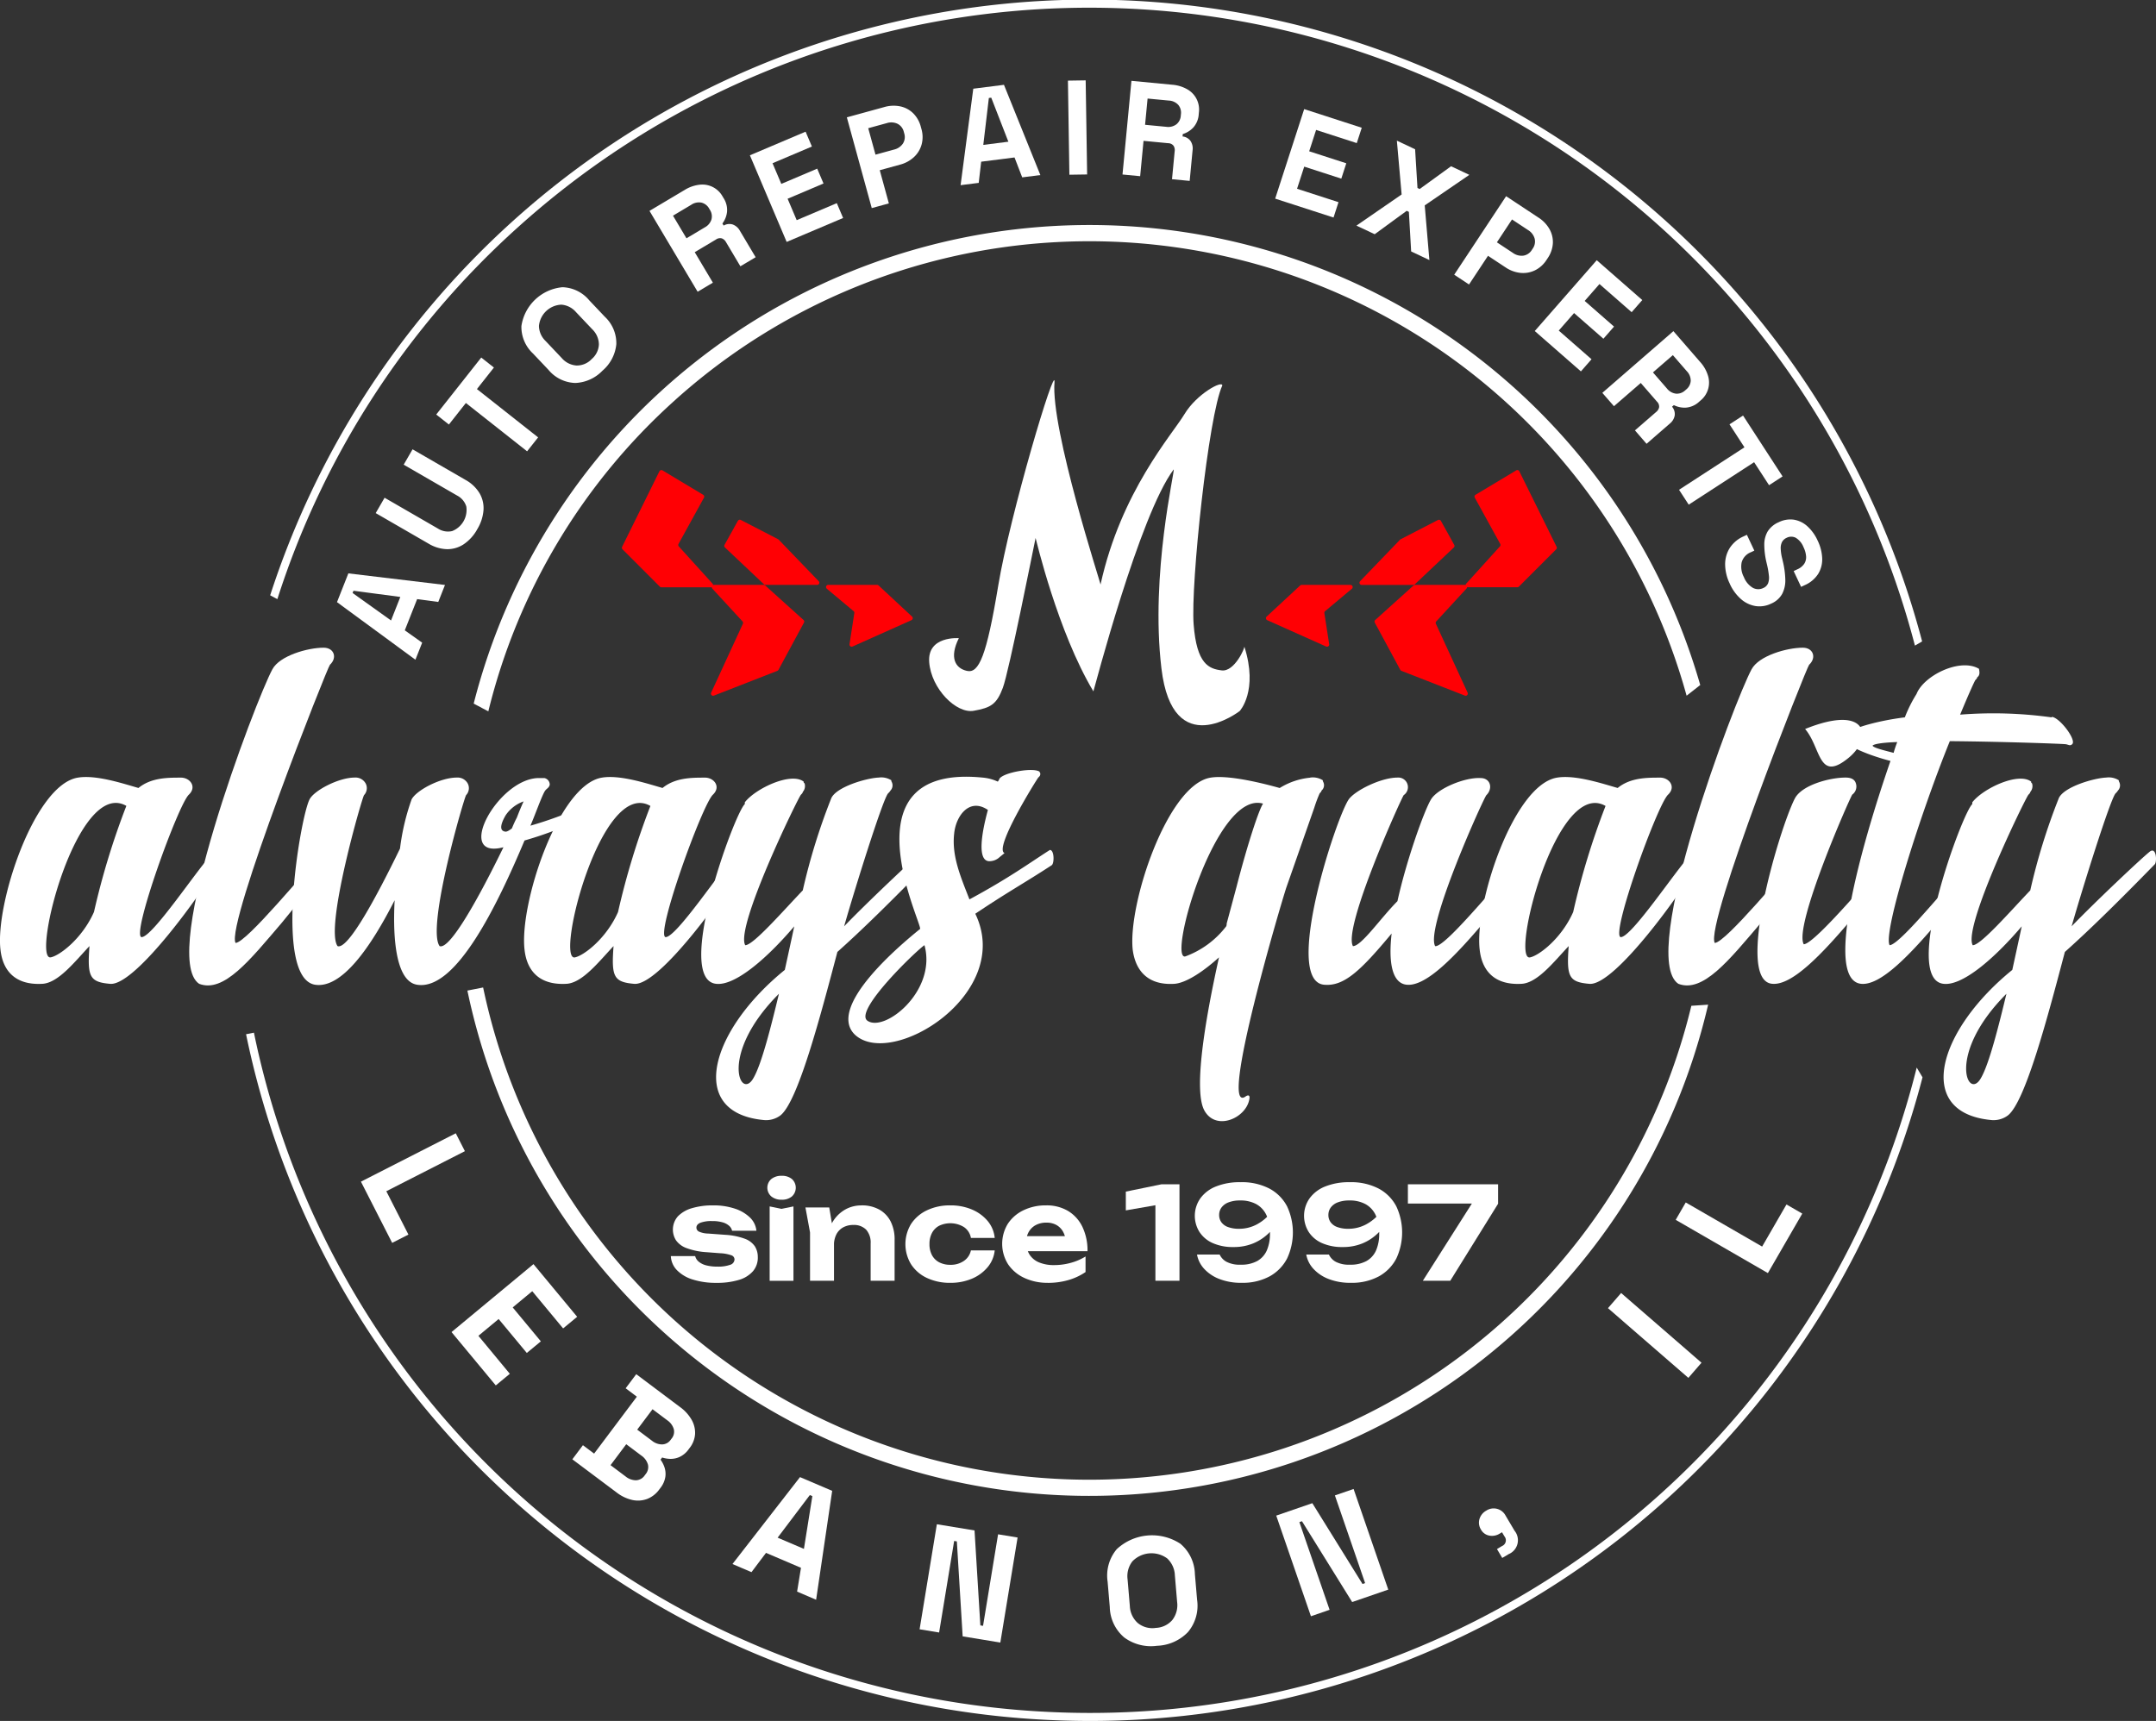 <svg xmlns="http://www.w3.org/2000/svg" xmlns:xlink="http://www.w3.org/1999/xlink" width="296.89" height="237.03" viewBox="0 0 296.89 237.03"><rect x="0" y="0" width="296.89" height="237.03" fill="#333333" stroke="none"/><defs><clipPath id="a"><rect width="296.89" height="237.03" fill="#fff"/></clipPath></defs><g clip-path="url(#a)"><path d="M19.5,312.867c1.485,0,7.55-9.16,9.531-11.264.557,0,.99,1.238.743,1.671-1.609,2.971-11.079,16.34-14.607,16.03-2.847-.248-3.156-.991-2.847-5.2-2.043,2.166-4.333,5.137-6.561,5.2-3.714.185-5.385-1.857-5.694-4.7-.743-6.251,4.642-22.715,10.646-23.7,2.537-.433,6.375.867,8.355,1.424,1.733-1.424,4.023-1.424,5.756-1.424,1.3-.062,2.352,1.238,1.176,2.352-1.485,1.423-7.984,19.434-6.5,19.62M7,315.652c1.238-.248,4.333-2.6,5.942-6.251A104.2,104.2,0,0,1,17.4,294.794c-6.808-3.9-13.121,21.415-10.4,20.858" transform="translate(0 -183.798)" fill="#fff"/><path d="M82.266,245.405c.99-1.857,4.827-2.971,7.056-2.971,1.423,0,1.919,1.362.866,2.352-.309.248-14.359,35.774-13,38.311,1.485,0,9.779-10.15,11.759-12.131.619,0,.8,1.3.619,1.671-.248.619-5.633,7.241-6,7.674-4.394,5.137-7.984,9.717-11.388,8.417-5.633-3.775,7.8-39.116,10.088-43.325" transform="translate(-44.754 -153.225)" fill="#fff"/><path d="M125.865,294.015c.681-1.238,3.961-2.971,6.189-2.971a1.588,1.588,0,0,1,1.547.866,1.4,1.4,0,0,1-.248,1.547c-.247.248-5.508,18.258-3.651,20.8,1.424.557,5.509-6.87,8.789-13.617-6.87,1.795-.743-9.531,4.889-9.531h.743a.923.923,0,0,1,.743.928c-.124.5-.495.5-.743.991-.5.928-1.362,3.4-1.919,4.642a53.672,53.672,0,0,0,7.118-2.6c.309.248,1.052,1.114.8,1.238a50.19,50.19,0,0,1-8.727,3.4c-3.775,8.974-9.469,20.734-14.792,19.868-2.785-.433-3.4-5.88-3.095-11.636-3.342,6.56-7.3,12.192-10.955,11.636-5.756-.928-2.043-23.148-.743-25.562.681-1.238,4.023-2.971,6.189-2.971a1.587,1.587,0,0,1,1.547.866,1.4,1.4,0,0,1-.247,1.547c-.248.248-5.446,18.258-3.652,20.8,1.424.557,5.385-6.808,8.6-13.431a31.666,31.666,0,0,1,1.609-6.808m12.935,2.228c-.433.743-1.052,2.043-.124,2.228.185.062.433,0,.99-.433a15.852,15.852,0,0,1,.681-1.486q.464-1.207.928-2.228a4.989,4.989,0,0,0-2.476,1.919" transform="translate(-69.165 -183.947)" fill="#fff"/><path d="M215.616,312.867c1.485,0,7.55-9.16,9.531-11.264.557,0,.99,1.238.743,1.671-1.609,2.971-11.079,16.34-14.607,16.03-2.847-.248-3.156-.991-2.847-5.2-2.043,2.166-4.333,5.137-6.561,5.2-3.714.185-5.385-1.857-5.694-4.7-.743-6.251,4.642-22.715,10.646-23.7,2.537-.433,6.375.867,8.355,1.424,1.733-1.424,4.023-1.424,5.756-1.424,1.3-.062,2.352,1.238,1.176,2.352-1.485,1.423-7.984,19.434-6.5,19.62m-12.5,2.785c1.238-.248,4.333-2.6,5.942-6.251a104.2,104.2,0,0,1,4.457-14.607c-6.808-3.9-13.121,21.415-10.4,20.858" transform="translate(-123.949 -183.798)" fill="#fff"/><path d="M280.3,293.926c.619-1.609,4.889-2.847,6.561-2.909a2.59,2.59,0,0,1,1.733.371v.124l.062.124a1.041,1.041,0,0,1-.185,1.176,1.653,1.653,0,0,1-.31.371c-.681.619-4.642,13.307-6.065,18.32,3.218-3.342,9.841-9.593,10.831-10.336.867-.557.928,1.485.619,1.795-4.951,5.075-8.974,9.036-12.379,12.069-2.352,8.912-5.447,20.672-7.86,22.529a3.3,3.3,0,0,1-2.352.619c-10.584-1.052-7.241-12.379,2.971-20.672.433-1.98.867-3.961,1.3-6-3.9,4.58-8.17,8.17-10.708,7.922-5.942-.5,2.476-23.519,3.9-24.757v-.247c1.485-1.919,6.375-4.209,8.108-2.847v.124l.124.124A1.239,1.239,0,0,1,276.4,293c0,.124-.124.248-.248.372-.309.248-9.1,18.258-7.674,20.734,1.114,0,5.137-4.642,7.922-7.551a85.354,85.354,0,0,1,3.9-12.626m-10.708,38.5c1.176-1.98,2.538-7.551,3.528-11.636-8.294,8.293-5.323,14.792-3.528,11.636" transform="translate(-165.855 -183.921)" fill="#fff"/><path d="M335.97,289.252a6.235,6.235,0,0,1,2.1.557,1.552,1.552,0,0,0,.248-.433c.681-.867,4.7-1.547,5.509-.928v.062l.062.062a.51.51,0,0,1-.124.557l-.124.124c-.124.124-6.189,9.779-4.642,10.4l-.681.557a2.04,2.04,0,0,1-1.486.557c-1.609-.124-.99-3.9-.124-7.056-2.538-1.733-4.394.8-4.642,3.218-.371,3.156.928,6.065,2.1,9.1,5.508-2.971,8.356-5.075,11.079-6.808.619,0,.619,1.857.248,2.1-3.59,2.352-6,3.652-10.522,6.684,5.323,11.017-11.512,21.415-16.587,16.649-3.961-3.837,6.437-12.5,8.975-14.545.495-.371-10.831-22.777,8.6-20.858m-15.845,33.484c2.352,1.671,9.593-4.085,7.86-10.4-.99.619-9.779,9.036-7.86,10.4" transform="translate(-200.67 -182.155)" fill="#fff"/><path d="M448.235,290.895a2.588,2.588,0,0,1,1.733.371v.124l.062.124a.966.966,0,0,1-.248,1.176c0,.124-.124.248-.248.372a18.612,18.612,0,0,0-.743,1.98L444.955,306c-.557,1.609-9.531,31.813-5.57,28.78.309-.186.619-.186.433.557-.557,2.538-4.642,4.271-6.189,1.362-1.424-2.723,0-11.883,2.042-21.043-1.98,1.795-4.518,3.59-6.251,3.652-3.59.185-5.261-1.857-5.632-4.7-.681-6.251,4.766-22.714,10.707-23.7,2.538-.433,7.551.866,9.532,1.424a9.724,9.724,0,0,1,4.208-1.424M436.723,311.01l1.362-5.075c1.547-6,3.094-10.645,3.651-11.45-6.5-1.919-13.183,21.6-10.707,21.043a12.536,12.536,0,0,0,5.632-4.147.785.785,0,0,0,.062-.371" transform="translate(-267.808 -183.798)" fill="#fff"/><path d="M520.067,303.423c-.248.557-5.385,6.561-5.756,6.994-4.271,5.075-8.356,9.408-11.079,9.16-2.1-.185-2.538-3.218-2.1-7.056-4.271,5.137-6.561,7.3-9.284,7.056-5.756-.495,1.671-23.147,3.4-25.561.928-1.238,4.456-2.971,6.685-2.971a1.325,1.325,0,0,1,.866,2.414c-.248.248-8.417,18.258-6.994,20.8,1.176,0,3.838-3.9,6.128-6.189,1.237-5.632,3.714-12.564,4.642-14.05s4.642-3.033,6.808-2.909c1.362,0,1.733,1.424.8,2.352-.309.248-8.479,18.258-7.056,20.8,1.547.185,9.841-10.4,12.316-12.5h.124c.557,0,.619,1.3.5,1.671" transform="translate(-309.499 -183.947)" fill="#fff"/><path d="M573.049,312.867c1.485,0,7.55-9.16,9.531-11.264.557,0,.99,1.238.743,1.671-1.609,2.971-11.079,16.34-14.607,16.03-2.847-.248-3.156-.991-2.847-5.2-2.043,2.166-4.333,5.137-6.561,5.2-3.714.185-5.385-1.857-5.694-4.7-.743-6.251,4.642-22.715,10.646-23.7,2.537-.433,6.375.867,8.355,1.424,1.733-1.424,4.023-1.424,5.756-1.424,1.3-.062,2.352,1.238,1.176,2.352-1.485,1.423-7.984,19.434-6.5,19.62m-12.5,2.785c1.238-.248,4.333-2.6,5.942-6.251a104.2,104.2,0,0,1,4.457-14.607c-6.808-3.9-13.121,21.415-10.4,20.858" transform="translate(-349.855 -183.798)" fill="#fff"/><path d="M635.812,245.405c.99-1.857,4.828-2.971,7.056-2.971,1.423,0,1.919,1.362.866,2.352-.309.248-14.359,35.774-13,38.311,1.485,0,9.779-10.15,11.759-12.131.619,0,.8,1.3.619,1.671-.248.619-5.633,7.241-6,7.674-4.394,5.137-7.984,9.717-11.388,8.417-5.633-3.775,7.8-39.116,10.088-43.325" transform="translate(-394.609 -153.225)" fill="#fff"/><path d="M662.818,280.32c.929-1.857,4.766-2.909,6.994-2.909.681,0,1.238.185,1.423.8a1.38,1.38,0,0,1-.495,1.547c-.247.248-8.108,18.073-6.684,20.61,1.547,0,10.088-10.336,12.007-12.316.619,0,.8,1.3.68,1.671-.248.619-5.57,6.5-5.879,6.932-4.333,5.137-8.417,9.408-11.141,9.16-5.2-.433.928-21.229,3.094-25.5m7.428-5.632c-4.209,3.466-3.776-1.362-6-3.961,8.726-3.528,9.345,1.238,6,3.961" transform="translate(-415.674 -170.315)" fill="#fff"/><path d="M708.762,276.811c-.248.619-5.075,6.5-5.447,6.932-4.27,5.075-8.355,9.408-11.079,9.16-5.2-.5-.062-18.877,4.023-30.7-2.847-.743-6.066-1.981-6.5-3.095-.371-.99,4.023-2.352,8.479-2.909a18.507,18.507,0,0,1,1.609-3.218c.991-2.538,6-5.013,8.6-3.466.062.371.186.867-.248,1.176,0,.124-.124.247-.247.371-.062.062-.743,1.485-2.1,4.766a57.949,57.949,0,0,1,12.564.371l.124-.062c1.176.248,3.4,3.28,2.723,3.775-.248.248-.495.062-.8,0-.062-.062-8.665-.371-16.03-.433-4.147,10.212-9.222,26.366-8.294,28.1,1.547,0,9.841-10.584,11.945-12.44.619,0,.867,1.238.681,1.671M693.784,260.1c.186.309,1.485.619,2.909.99a14.057,14.057,0,0,1,.5-1.486c-1.919.062-3.218.248-3.4.5" transform="translate(-435.933 -157.398)" fill="#fff"/><path d="M739.655,293.926c.619-1.609,4.889-2.847,6.561-2.909a2.59,2.59,0,0,1,1.733.371v.124l.062.124a1.041,1.041,0,0,1-.185,1.176,1.661,1.661,0,0,1-.31.371c-.681.619-4.642,13.307-6.065,18.32,3.218-3.342,9.841-9.593,10.831-10.336.867-.557.928,1.485.619,1.795-4.952,5.075-8.975,9.036-12.379,12.069-2.352,8.912-5.447,20.672-7.86,22.529a3.3,3.3,0,0,1-2.352.619c-10.584-1.052-7.241-12.379,2.971-20.672.433-1.98.867-3.961,1.3-6-3.9,4.58-8.17,8.17-10.708,7.922-5.942-.5,2.476-23.519,3.9-24.757v-.247c1.485-1.919,6.375-4.209,8.108-2.847v.124l.124.124a1.238,1.238,0,0,1-.248,1.176c0,.124-.124.248-.248.372-.31.248-9.1,18.258-7.675,20.734,1.114,0,5.137-4.642,7.922-7.551a85.358,85.358,0,0,1,3.9-12.626m-10.708,38.5c1.176-1.98,2.538-7.551,3.528-11.636-8.294,8.293-5.323,14.792-3.528,11.636" transform="translate(-456.18 -183.921)" fill="#fff"/><path d="M263.019,458.311a2.883,2.883,0,0,1-.665,1.923,4.091,4.091,0,0,1-1.94,1.2,10.285,10.285,0,0,1-3.1.407,10.446,10.446,0,0,1-3.26-.461,5.1,5.1,0,0,1-2.18-1.294,2.957,2.957,0,0,1-.833-1.931h3.349a1.461,1.461,0,0,0,.505.78,2.618,2.618,0,0,0,1.037.5,5.949,5.949,0,0,0,1.506.169,4.873,4.873,0,0,0,1.772-.248.807.807,0,0,0,.6-.745.617.617,0,0,0-.434-.567,5.261,5.261,0,0,0-1.55-.283l-1.843-.142a9.629,9.629,0,0,1-2.764-.558,3.06,3.06,0,0,1-1.462-1.072,2.76,2.76,0,0,1,.266-3.322,4.4,4.4,0,0,1,1.94-1.116,9.934,9.934,0,0,1,2.906-.381,9.2,9.2,0,0,1,2.968.443,5.393,5.393,0,0,1,2.091,1.222,2.925,2.925,0,0,1,.895,1.825h-3.349a1.258,1.258,0,0,0-.381-.655,2.243,2.243,0,0,0-.886-.487,4.983,4.983,0,0,0-1.5-.186,4.3,4.3,0,0,0-1.595.23q-.55.231-.549.673a.613.613,0,0,0,.337.541,3.2,3.2,0,0,0,1.276.274l2.392.177a9.22,9.22,0,0,1,2.667.541,2.858,2.858,0,0,1,1.374,1.037,2.741,2.741,0,0,1,.407,1.506" transform="translate(-158.664 -285.151)" fill="#fff"/><path d="M289.122,443.391a2.16,2.16,0,0,1-1.418-.452,1.587,1.587,0,0,1,0-2.4,2.188,2.188,0,0,1,1.418-.443,2.145,2.145,0,0,1,1.417.443,1.622,1.622,0,0,1,0,2.4,2.117,2.117,0,0,1-1.417.452m-1.648.922,1.63.336,1.648-.336v10.242h-3.278Z" transform="translate(-181.489 -278.151)" fill="#fff"/><path d="M301.409,451.454h3.278l.656,3.934v6.167h-3.3v-6.663Zm7.708-.284a4.892,4.892,0,0,1,2.472.585,3.9,3.9,0,0,1,1.559,1.639,5.475,5.475,0,0,1,.541,2.525v5.635h-3.3v-5.139a2.653,2.653,0,0,0-.62-1.9,2.342,2.342,0,0,0-1.772-.647,2.8,2.8,0,0,0-1.417.346,2.3,2.3,0,0,0-.922.974,3.28,3.28,0,0,0-.319,1.5l-1.045-.55a6.578,6.578,0,0,1,.877-2.711,4.754,4.754,0,0,1,1.7-1.675,4.479,4.479,0,0,1,2.242-.576" transform="translate(-190.498 -285.151)" fill="#fff"/><path d="M351.123,457.373a4.264,4.264,0,0,1-.984,2.321,5.676,5.676,0,0,1-2.161,1.577,7.452,7.452,0,0,1-2.968.567,7.358,7.358,0,0,1-3.225-.673,5.223,5.223,0,0,1-2.18-1.879,5.339,5.339,0,0,1,0-5.555,5.306,5.306,0,0,1,2.18-1.878,7.272,7.272,0,0,1,3.225-.682,7.447,7.447,0,0,1,2.968.567,5.719,5.719,0,0,1,2.161,1.568,4.259,4.259,0,0,1,.984,2.348h-3.278a2.268,2.268,0,0,0-.966-1.5,3.592,3.592,0,0,0-3.385-.186,2.364,2.364,0,0,0-1,.984,3.183,3.183,0,0,0-.354,1.551,3.132,3.132,0,0,0,.354,1.541,2.379,2.379,0,0,0,1,.975,3.242,3.242,0,0,0,1.515.337,3.165,3.165,0,0,0,1.878-.541,2.314,2.314,0,0,0,.957-1.444Z" transform="translate(-214.147 -285.152)" fill="#fff"/><path d="M381.328,461.837a7.487,7.487,0,0,1-3.234-.673,5.44,5.44,0,0,1-2.242-1.879,5.283,5.283,0,0,1-.035-5.582,5.311,5.311,0,0,1,2.153-1.86,6.969,6.969,0,0,1,3.11-.673,5.733,5.733,0,0,1,3.048.78,5.156,5.156,0,0,1,1.967,2.2,7.523,7.523,0,0,1,.691,3.331h-9.108v-2.073h7.3l-1.187.744a3.09,3.09,0,0,0-.4-1.409,2.386,2.386,0,0,0-.913-.886,2.764,2.764,0,0,0-1.347-.31,3.042,3.042,0,0,0-1.47.337,2.421,2.421,0,0,0-.966.939,2.763,2.763,0,0,0-.346,1.4,3.131,3.131,0,0,0,.452,1.719,2.846,2.846,0,0,0,1.311,1.081,5.278,5.278,0,0,0,2.1.372,8.565,8.565,0,0,0,2.268-.31,7.554,7.554,0,0,0,2.037-.877v2.144a8.186,8.186,0,0,1-2.348,1.1,10,10,0,0,1-2.844.39" transform="translate(-237.033 -285.151)" fill="#fff"/><path d="M428.7,443.273v13.29h-3.314V444.407L427,445.877l-5.688.992v-2.587l4.926-1.01Z" transform="translate(-266.281 -280.16)" fill="#fff"/><path d="M453.54,456.359a8.167,8.167,0,0,1-2.995-.514,5.532,5.532,0,0,1-2.118-1.4,3.925,3.925,0,0,1-1-1.984h3.119a2.2,2.2,0,0,0,.939,1,3.919,3.919,0,0,0,1.967.4,4.514,4.514,0,0,0,2.286-.514,3.117,3.117,0,0,0,1.311-1.471,5.7,5.7,0,0,0,.425-2.321,5.816,5.816,0,0,0-.478-2.5,3.333,3.333,0,0,0-1.391-1.524,4.509,4.509,0,0,0-2.241-.514,4.314,4.314,0,0,0-1.586.257,2.136,2.136,0,0,0-.974.709,1.718,1.718,0,0,0-.328,1.036,1.68,1.68,0,0,0,.3.984,1.919,1.919,0,0,0,.921.673,4.248,4.248,0,0,0,1.524.239,5.128,5.128,0,0,0,2.357-.558,6.221,6.221,0,0,0,1.949-1.568l1.17.815a7.023,7.023,0,0,1-1.427,1.949,6.7,6.7,0,0,1-2.1,1.373,7,7,0,0,1-2.729.505,6.8,6.8,0,0,1-2.835-.54,4.188,4.188,0,0,1-1.825-1.515,4.183,4.183,0,0,1,.1-4.643,4.832,4.832,0,0,1,2.144-1.639,8.673,8.673,0,0,1,3.376-.594,8.218,8.218,0,0,1,4.013.886,5.848,5.848,0,0,1,2.419,2.445,8.472,8.472,0,0,1,0,7.176,5.943,5.943,0,0,1-2.392,2.454,7.8,7.8,0,0,1-3.9.895" transform="translate(-282.595 -279.673)" fill="#fff"/><path d="M494.423,456.359a8.167,8.167,0,0,1-2.995-.514,5.532,5.532,0,0,1-2.118-1.4,3.924,3.924,0,0,1-1-1.984h3.119a2.2,2.2,0,0,0,.939,1,3.919,3.919,0,0,0,1.967.4,4.514,4.514,0,0,0,2.286-.514,3.117,3.117,0,0,0,1.311-1.471,5.7,5.7,0,0,0,.425-2.321,5.817,5.817,0,0,0-.478-2.5,3.333,3.333,0,0,0-1.391-1.524,4.509,4.509,0,0,0-2.241-.514,4.314,4.314,0,0,0-1.586.257,2.137,2.137,0,0,0-.974.709,1.718,1.718,0,0,0-.328,1.036,1.68,1.68,0,0,0,.3.984,1.919,1.919,0,0,0,.921.673,4.248,4.248,0,0,0,1.524.239,5.128,5.128,0,0,0,2.357-.558,6.228,6.228,0,0,0,1.949-1.568l1.169.815a7.022,7.022,0,0,1-1.427,1.949,6.7,6.7,0,0,1-2.1,1.373,7,7,0,0,1-2.729.505,6.8,6.8,0,0,1-2.835-.54,4.188,4.188,0,0,1-1.825-1.515,4.183,4.183,0,0,1,.1-4.643,4.832,4.832,0,0,1,2.144-1.639,8.673,8.673,0,0,1,3.376-.594,8.221,8.221,0,0,1,4.013.886,5.849,5.849,0,0,1,2.419,2.445,8.472,8.472,0,0,1,0,7.176,5.943,5.943,0,0,1-2.392,2.454,7.8,7.8,0,0,1-3.9.895" transform="translate(-308.434 -279.673)" fill="#fff"/><path d="M528.924,456.563l7.336-11.553-.018.921h-9.374v-2.658H539.29v2.676L532.7,456.563Z" transform="translate(-332.995 -280.16)" fill="#fff"/><path d="M136.906,226.508l-10.8-7.931,1.565-3.961,13.306,1.595-.925,2.342-2.91-.393-1.7,4.3,2.393,1.7Zm-3.358-5.408,1.279-3.237-6.451-.856-.122.31Z" transform="translate(-79.701 -135.643)" fill="#fff"/><path d="M154.582,179.185a5.927,5.927,0,0,1-1.872,2.073,4.054,4.054,0,0,1-2.313.673,5.2,5.2,0,0,1-2.522-.762l-7.278-4.206,1.223-2.116,7.342,4.243a2.545,2.545,0,0,0,1.957.35,3.128,3.128,0,0,0,1.955-3.382,2.548,2.548,0,0,0-1.281-1.521l-7.343-4.243,1.223-2.116,7.279,4.206a5.2,5.2,0,0,1,1.919,1.8,4.057,4.057,0,0,1,.572,2.341,5.925,5.925,0,0,1-.861,2.656" transform="translate(-88.861 -106.293)" fill="#fff"/><path d="M175.76,146.742l-8.429-6.654-2.34,2.965-1.744-1.377,6.2-7.847,1.744,1.377-2.34,2.965,8.429,6.654Z" transform="translate(-103.177 -84.583)" fill="#fff"/><path d="M206.277,119a5.485,5.485,0,0,1-3.746,1.7,4.985,4.985,0,0,1-3.69-1.8l-2.139-2.258a4.989,4.989,0,0,1-1.593-3.783,6.3,6.3,0,0,1,5.646-5.347,4.987,4.987,0,0,1,3.691,1.8l2.139,2.258a4.988,4.988,0,0,1,1.593,3.783,5.485,5.485,0,0,1-1.9,3.648m-1.5-1.586a2.8,2.8,0,0,0,1-2.042,2.959,2.959,0,0,0-.913-2.068l-2.241-2.366a2.958,2.958,0,0,0-2.015-1.024,3.233,3.233,0,0,0-3.085,2.922,2.936,2.936,0,0,0,.906,2.074l2.241,2.366a2.937,2.937,0,0,0,2.022,1.018,2.808,2.808,0,0,0,2.087-.88" transform="translate(-123.308 -67.953)" fill="#fff"/><path d="M249.683,83.849l-6.629-11.137,4.837-2.879a4.975,4.975,0,0,1,2.047-.723,3.189,3.189,0,0,1,3.192,1.634l.114.191a3.012,3.012,0,0,1,.488,1.907,3.265,3.265,0,0,1-.637,1.608l.17.286a1.544,1.544,0,0,1,1.247-.15,1.848,1.848,0,0,1,.99.865l2.168,3.644-2.1,1.25L253.581,77a1.094,1.094,0,0,0-.568-.5.949.949,0,0,0-.8.154L249.283,78.4l2.5,4.2Zm-1.537-7.36,2.514-1.5a1.882,1.882,0,0,0,.928-1.1,1.657,1.657,0,0,0-.217-1.325l-.095-.159a1.67,1.67,0,0,0-1.053-.828,1.876,1.876,0,0,0-1.419.295l-2.514,1.5Z" transform="translate(-153.616 -43.667)" fill="#fff"/><path d="M285.689,64.468l-5.062-11.931,7.67-3.254.868,2.046-5.42,2.3,1.208,2.847,4.943-2.1.868,2.045-4.943,2.1,1.251,2.949,5.523-2.343.868,2.045Z" transform="translate(-177.363 -31.147)" fill="#fff"/><path d="M320.341,53.671l-3.43-12.5,5.142-1.411a4.574,4.574,0,0,1,2.21-.1,3.62,3.62,0,0,1,1.775.943,4.056,4.056,0,0,1,1.068,1.9l.069.25a3.966,3.966,0,0,1,.029,2.171,3.73,3.73,0,0,1-1.061,1.731,4.492,4.492,0,0,1-1.915,1.034l-2.785.764,1.254,4.571Zm.515-7.36,2.553-.7a2.027,2.027,0,0,0,1.229-.837,1.675,1.675,0,0,0,.17-1.41l-.049-.178a1.676,1.676,0,0,0-.866-1.126,2.027,2.027,0,0,0-1.484-.092l-2.553.7Z" transform="translate(-200.297 -25.01)" fill="#fff"/><path d="M359.474,45.568l1.748-13.286,4.225-.536,5.012,12.429-2.5.317-1.057-2.74-4.592.583-.339,2.917ZM362.6,40.02l3.453-.438-2.357-6.065-.33.042Z" transform="translate(-227.197 -20.064)" fill="#fff"/><rect width="2.444" height="12.961" transform="translate(147.058 11.106) rotate(-0.885)" fill="#fff"/><path d="M420.066,43.153l1.23-12.9,5.6.534a4.969,4.969,0,0,1,2.079.626,3.19,3.19,0,0,1,1.61,3.2l-.021.221a3.012,3.012,0,0,1-.732,1.827,3.267,3.267,0,0,1-1.464.921l-.032.332a1.542,1.542,0,0,1,1.094.616,1.847,1.847,0,0,1,.287,1.283l-.4,4.221-2.433-.232.369-3.87a1.09,1.09,0,0,0-.162-.741.947.947,0,0,0-.738-.349l-3.391-.323-.464,4.866Zm3.108-6.846,2.912.278a1.882,1.882,0,0,0,1.4-.341,1.655,1.655,0,0,0,.607-1.2l.018-.184a1.673,1.673,0,0,0-.36-1.29,1.878,1.878,0,0,0-1.319-.6l-2.912-.278Z" transform="translate(-265.493 -19.119)" fill="#fff"/><path d="M477.2,53.169l3.993-12.33,7.927,2.567-.685,2.114-5.6-1.814-.953,2.942,5.109,1.654-.684,2.114-5.108-1.654-.987,3.047,5.707,1.848-.684,2.114Z" transform="translate(-301.602 -25.811)" fill="#fff"/><path d="M507.609,64.345l6.223-4.29-.656-7.414,2.511,1.186.328,5.335.3.142,4.327-3.137,2.512,1.186-6.142,4.205.642,7.531L515.144,67.9l-.313-5.451-.3-.142-4.408,3.222Z" transform="translate(-320.822 -33.27)" fill="#fff"/><path d="M544.2,84.254l7.146-10.813,4.448,2.94a4.57,4.57,0,0,1,1.529,1.6,3.618,3.618,0,0,1,.46,1.957,4.053,4.053,0,0,1-.723,2.052l-.143.216a3.966,3.966,0,0,1-1.615,1.452,3.728,3.728,0,0,1-2,.342,4.492,4.492,0,0,1-2.039-.76l-2.41-1.592L546.239,85.6Zm5.878-4.461,2.209,1.46a2.026,2.026,0,0,0,1.439.374,1.675,1.675,0,0,0,1.173-.8l.1-.154a1.678,1.678,0,0,0,.277-1.393,2.028,2.028,0,0,0-.908-1.177l-2.209-1.46Z" transform="translate(-343.948 -46.417)" fill="#fff"/><path d="M574.343,107.152l8.535-9.754,6.27,5.487-1.463,1.672-4.431-3.878-2.036,2.327,4.041,3.536-1.463,1.672-4.041-3.536-2.109,2.411,4.514,3.95-1.463,1.672Z" transform="translate(-363 -61.558)" fill="#fff"/><path d="M599.628,132.447l9.786-8.5,3.69,4.25a4.969,4.969,0,0,1,1.074,1.887,3.189,3.189,0,0,1-1.042,3.431l-.168.146a3.015,3.015,0,0,1-1.79.819,3.266,3.266,0,0,1-1.7-.343l-.251.219a1.544,1.544,0,0,1,.368,1.2,1.844,1.844,0,0,1-.676,1.127l-3.2,2.78-1.6-1.846,2.936-2.549a1.093,1.093,0,0,0,.394-.648.95.95,0,0,0-.294-.762l-2.234-2.572-3.691,3.2Zm6.971-2.816,1.918,2.209a1.882,1.882,0,0,0,1.249.718,1.657,1.657,0,0,0,1.265-.449l.14-.121a1.675,1.675,0,0,0,.628-1.183,1.878,1.878,0,0,0-.542-1.344l-1.918-2.209Z" transform="translate(-378.98 -78.339)" fill="#fff"/><path d="M628.335,165.762l9.007-5.848-2.057-3.168,1.863-1.21,5.445,8.385-1.863,1.21-2.057-3.168-9.007,5.848Z" transform="translate(-397.124 -98.303)" fill="#fff"/><path d="M646.223,203.272a6.19,6.19,0,0,1-.641-2.625,4.21,4.21,0,0,1,.627-2.279,4.331,4.331,0,0,1,1.9-1.61l.469-.221,1.024,2.178-.469.22a2.117,2.117,0,0,0-1.276,1.4,3.035,3.035,0,0,0,.307,2.025,2.96,2.96,0,0,0,1.252,1.488,1.57,1.57,0,0,0,1.42.017,1.235,1.235,0,0,0,.658-.647,2.207,2.207,0,0,0,.116-1.037,11.42,11.42,0,0,0-.242-1.451l-.1-.425a10.759,10.759,0,0,1-.294-2.389,3.592,3.592,0,0,1,.459-1.832,3.329,3.329,0,0,1,1.526-1.28,3.56,3.56,0,0,1,2.075-.352,3.626,3.626,0,0,1,1.85.89,5.949,5.949,0,0,1,1.438,1.994,6.137,6.137,0,0,1,.625,2.438,3.833,3.833,0,0,1-.549,2.14,4.15,4.15,0,0,1-1.856,1.557l-.5.237-1.024-2.178.5-.236a2.21,2.21,0,0,0,.959-.768,1.677,1.677,0,0,0,.253-1.029,3.452,3.452,0,0,0-.351-1.247,2.633,2.633,0,0,0-1.074-1.306,1.375,1.375,0,0,0-1.255.007,1.318,1.318,0,0,0-.631.573,1.856,1.856,0,0,0-.184.915,6.62,6.62,0,0,0,.192,1.322l.1.425a12.039,12.039,0,0,1,.341,2.51,4.034,4.034,0,0,1-.425,1.969,3.135,3.135,0,0,1-1.515,1.346,3.653,3.653,0,0,1-2.141.342,4.023,4.023,0,0,1-2-.943,6.156,6.156,0,0,1-1.568-2.138" transform="translate(-408.024 -122.877)" fill="#fff"/><path d="M322.138,391.332a117.307,117.307,0,0,1-113.76,88.888q-3.159,0-6.343-.167A117.348,117.348,0,0,1,93.166,386.526l-1.083.214a118.453,118.453,0,0,0,109.894,94.416q3.212.169,6.4.169a118.42,118.42,0,0,0,114.56-88.652Z" transform="translate(-58.199 -244.294)" fill="#fff"/><path d="M135.342,31.2A117.485,117.485,0,0,1,327.6,88.919l.992-.575a118.576,118.576,0,0,0-227.481-6.352l.991.528A116.562,116.562,0,0,1,135.342,31.2" transform="translate(-63.907 0)" fill="#fff"/><path d="M204.981,108.44a85.326,85.326,0,0,1,139.3,40.711l1.877-1.472a87.5,87.5,0,0,0-168.9,2.557l2.014,1.072a84.575,84.575,0,0,1,25.714-42.868" transform="translate(-112.028 -53.329)" fill="#fff"/><path d="M343.452,372.135a85.286,85.286,0,0,1-166.378-2.522l-2.167.427a87.491,87.491,0,0,0,170.854,1.941Z" transform="translate(-110.545 -233.605)" fill="#fff"/><path d="M135.068,430.848l13.06-6.661,1.256,2.463-10.821,5.518,3.045,5.971-2.239,1.142Z" transform="translate(-85.366 -268.097)" fill="#fff"/><path d="M168.972,482.519l11.284-9.36,6.017,7.255-1.934,1.6-4.252-5.126-2.692,2.233,3.877,4.674-1.934,1.6-3.878-4.675-2.788,2.313L177,488.265l-1.934,1.6Z" transform="translate(-106.795 -299.049)" fill="#fff"/><path d="M214.182,526.077l1.458-1.943,1.541,1.157,5.884-7.839-1.541-1.157,1.458-1.943,6.03,4.526a5.625,5.625,0,0,1,1.6,1.762,3.613,3.613,0,0,1,.472,1.952,3.468,3.468,0,0,1-.744,1.916l-.126.167a3.2,3.2,0,0,1-1.288,1.089,2.989,2.989,0,0,1-1.3.253,3.861,3.861,0,0,1-1.074-.191l-.226.3a3.777,3.777,0,0,1,.521.981,2.927,2.927,0,0,1,.148,1.355,3.284,3.284,0,0,1-.708,1.59l-.125.167a3.742,3.742,0,0,1-1.7,1.327,3.645,3.645,0,0,1-2.046.127,5.463,5.463,0,0,1-2.128-1.021Zm5.261.806,2.077,1.559a2.271,2.271,0,0,0,1.428.522,1.508,1.508,0,0,0,1.2-.672l.125-.167a1.521,1.521,0,0,0,.319-1.332,2.267,2.267,0,0,0-.909-1.232L221.605,524Zm3.671-4.891,2.043,1.534a2.206,2.206,0,0,0,1.395.5,1.464,1.464,0,0,0,1.173-.638l.126-.167a1.47,1.47,0,0,0,.3-1.307,2.235,2.235,0,0,0-.881-1.2l-2.043-1.534Z" transform="translate(-135.369 -325.084)" fill="#fff"/><path d="M274.1,564.85l9.3-11.971,4.43,1.892-2.212,15L283,568.649l.534-3.279-4.816-2.056-2,2.654Zm6.218-3.631,3.621,1.546L285.1,555.5l-.347-.148Z" transform="translate(-173.236 -349.434)" fill="#fff"/><path d="M344.134,584.99l2.376-14.467,5.188.853.8,13.078.372.061,2.071-12.607,2.687.442-2.377,14.467-5.187-.852-.8-13.078-.372-.061-2.071,12.607Z" transform="translate(-217.501 -360.585)" fill="#fff"/><path d="M421.247,589.863a6.2,6.2,0,0,1-4.51-1.142,5.639,5.639,0,0,1-1.995-4.193l-.3-3.506a5.643,5.643,0,0,1,1.261-4.468,7.13,7.13,0,0,1,8.765-.742,5.643,5.643,0,0,1,1.995,4.192l.3,3.506a5.639,5.639,0,0,1-1.261,4.468,6.2,6.2,0,0,1-4.255,1.884m-.208-2.462a3.17,3.17,0,0,0,2.324-1.1,3.347,3.347,0,0,0,.652-2.473l-.311-3.672a3.347,3.347,0,0,0-1.059-2.328,3.658,3.658,0,0,0-4.79.406,3.321,3.321,0,0,0-.663,2.474l.311,3.673a3.319,3.319,0,0,0,1.069,2.326,3.175,3.175,0,0,0,2.465.7" transform="translate(-261.92 -363.185)" fill="#fff"/><path d="M482.378,574.847,477.6,560.985l4.97-1.711,6.912,11.132.357-.123-4.16-12.079,2.574-.887,4.774,13.861-4.97,1.712-6.913-11.132-.356.123,4.16,12.079Z" transform="translate(-301.858 -352.238)" fill="#fff"/><path d="M556.666,571.424l-.727-1.225.7-.417a.852.852,0,0,0,.336-1.321l-.342-.576-.306.181a2,2,0,0,1-1.454.279,1.649,1.649,0,0,1-1.129-.815,1.785,1.785,0,0,1-.218-1.454,1.952,1.952,0,0,1,.93-1.162,1.853,1.853,0,0,1,2.68.7l1.23,2.071a2.073,2.073,0,0,1-.819,3.214Z" transform="translate(-349.8 -356.845)" fill="#fff"/><rect width="2.764" height="14.66" transform="matrix(0.655, -0.755, 0.755, 0.655, 221.425, 180.175)" fill="#fff"/><path d="M639.778,459.808l-12.695-7.333,1.383-2.394,10.519,6.076,3.352-5.8,2.176,1.257Z" transform="translate(-396.333 -284.463)" fill="#fff"/><path d="M555.445,175.987l-5.594,3.356a.3.3,0,0,0-.11.407l3.5,6.36a.3.3,0,0,1-.041.35l-4.635,5.118a.3.3,0,0,0,.225.507H555.6a.3.3,0,0,0,.215-.089l5.135-5.135a.3.3,0,0,0,.057-.349l-5.135-10.4a.3.3,0,0,0-.428-.126" transform="translate(-346.656 -111.201)" fill="#ff0004" stroke="rgba(0,0,0,0)" stroke-miterlimit="10" stroke-width="1"/><path d="M526.81,218.923h-6.86a.3.3,0,0,0-.2.078l-5.272,4.753a.3.3,0,0,0-.064.369l3.509,6.5a.3.3,0,0,0,.156.139l8.726,3.406a.3.3,0,0,0,.386-.409l-4.365-9.478a.3.3,0,0,1,.052-.332l4.159-4.516a.3.3,0,0,0-.223-.509" transform="translate(-325.098 -138.365)" fill="#ff0004" stroke="rgba(0,0,0,0)" stroke-miterlimit="10" stroke-width="1"/><path d="M519.55,194.568l-5.139,2.655a.3.3,0,0,0-.079.059l-5.5,5.715a.3.3,0,0,0,.219.514h7.106a.3.3,0,0,0,.208-.082l5.368-5.067a.3.3,0,0,0,.057-.368l-1.83-3.3a.3.3,0,0,0-.4-.123" transform="translate(-321.538 -122.95)" fill="#ff0004" stroke="rgba(0,0,0,0)" stroke-miterlimit="10" stroke-width="1"/><path d="M485.381,218.922h-6.716a.3.3,0,0,0-.206.081l-4.613,4.281a.3.3,0,0,0,.083.5l8.1,3.624a.3.3,0,0,0,.424-.323l-.66-4.271a.3.3,0,0,1,.105-.279l3.676-3.075a.3.3,0,0,0-.195-.536" transform="translate(-299.421 -138.364)" fill="#ff0004" stroke="rgba(0,0,0,0)" stroke-miterlimit="10" stroke-width="1"/><path d="M237.895,176.112l-5.135,10.4a.3.3,0,0,0,.057.349L237.952,192a.3.3,0,0,0,.215.089h6.813a.3.3,0,0,0,.225-.507l-4.635-5.118a.3.3,0,0,1-.041-.35l3.5-6.361a.3.3,0,0,0-.11-.407l-5.594-3.356a.3.3,0,0,0-.428.126" transform="translate(-147.091 -111.201)" fill="#ff0004" stroke="rgba(0,0,0,0)" stroke-miterlimit="10" stroke-width="1"/><path d="M266.242,219.432l4.159,4.516a.3.3,0,0,1,.052.333l-4.365,9.478a.3.3,0,0,0,.386.41l8.725-3.407a.3.3,0,0,0,.157-.139l3.508-6.5a.3.3,0,0,0-.064-.369L273.528,219a.3.3,0,0,0-.2-.078h-6.86a.3.3,0,0,0-.223.509" transform="translate(-168.156 -138.365)" fill="#ff0004" stroke="rgba(0,0,0,0)" stroke-miterlimit="10" stroke-width="1"/><path d="M272.908,194.69l-1.83,3.3a.3.3,0,0,0,.057.368l5.368,5.067a.3.3,0,0,0,.208.083h7.106a.3.3,0,0,0,.219-.514l-5.5-5.715a.3.3,0,0,0-.079-.059l-5.139-2.655a.3.3,0,0,0-.4.123" transform="translate(-171.304 -122.95)" fill="#ff0004" stroke="rgba(0,0,0,0)" stroke-miterlimit="10" stroke-width="1"/><path d="M309.254,219.459l3.676,3.075a.3.3,0,0,1,.1.279l-.66,4.271a.3.3,0,0,0,.424.323l8.1-3.624a.3.3,0,0,0,.083-.5L316.371,219a.3.3,0,0,0-.206-.081h-6.716a.3.3,0,0,0-.195.536" transform="translate(-195.388 -138.364)" fill="#ff0004" stroke="rgba(0,0,0,0)" stroke-miterlimit="10" stroke-width="1"/><path d="M351.792,177.84s-4.367-.352-4.085,3.31,3.733,7.113,6.128,6.691,3.169-.916,4.014-3.169,4.156-18.946,4.508-20.636c.07.211,3.028,12.889,7.959,21.129.071-.141,6.339-24.3,11.058-30.567.211.07-3.24,14.368-1.69,27.4s10.776,5.881,10.776,5.881,2.606-2.782.634-8.91c.141.141-1.338,3.522-3.1,3.31s-3.451-.845-3.874-6.339,2.042-28.806,3.944-32.891c.071-.775-3.522,1.127-5.212,3.944s-8.733,10.635-11.551,23.453c.07,0-6.9-21.411-6.339-27.891.141-2.747-6.127,18.242-7.747,28.032s-2.676,12.114-4.3,11.762-2.465-1.831-1.127-4.508" transform="translate(-219.752 -89.943)" fill="#fff"/></g></svg>